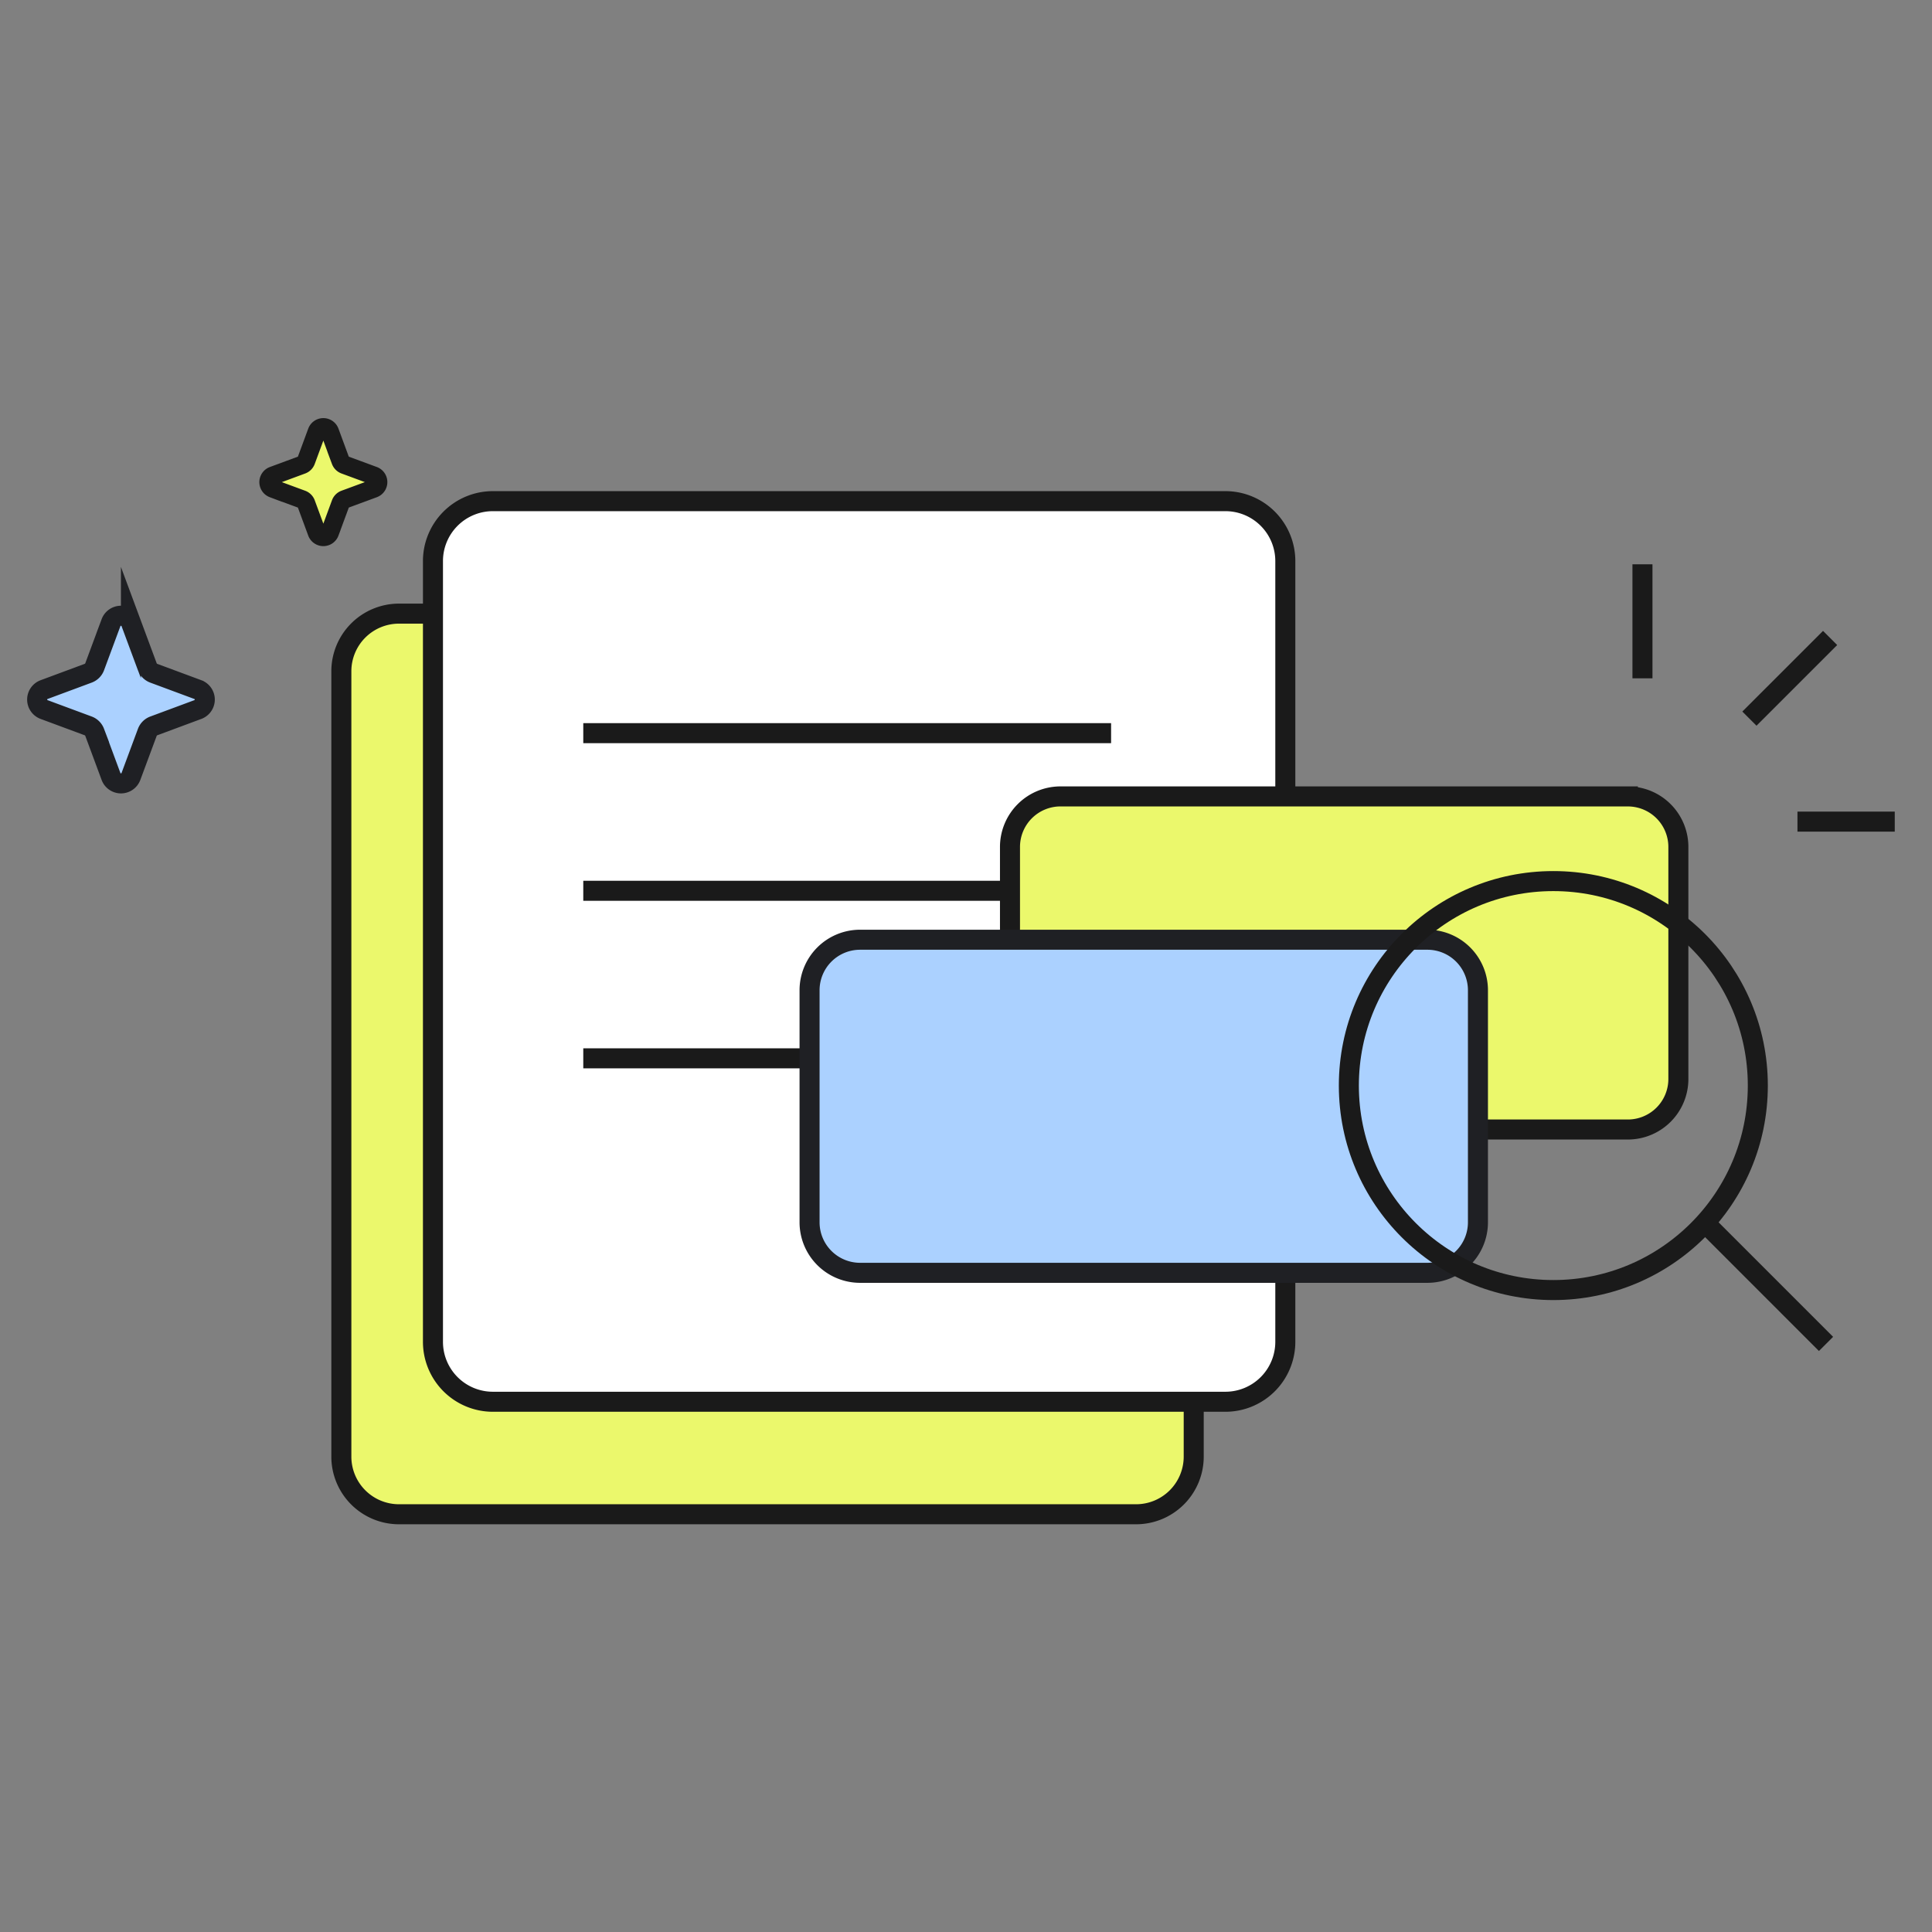 <svg xmlns="http://www.w3.org/2000/svg" fill="none" viewBox="0 0 104 104"><rect x="0" y="0" width="104" height="104" fill="#808080" stroke="none"/><path fill="#EBF86C" stroke="#1A1A1A" stroke-miterlimit="10" stroke-width="1.078" d="M61.155 33.032H21.478a3.103 3.103 0 0 0-3.103 3.104v42.273a3.103 3.103 0 0 0 3.103 3.104h39.677a3.103 3.103 0 0 0 3.103-3.104V36.136a3.103 3.103 0 0 0-3.103-3.104Z"/><path fill="#fff" stroke="#1A1A1A" stroke-miterlimit="10" stroke-width="1.078" d="M65.96 26.977H26.533a3.227 3.227 0 0 0-3.227 3.227V72.23a3.227 3.227 0 0 0 3.227 3.227h39.429a3.227 3.227 0 0 0 3.227-3.227V30.204a3.227 3.227 0 0 0-3.227-3.227Z"/><path stroke="#1A1A1A" stroke-miterlimit="10" stroke-width="1.078" d="M31.398 39.466H59.81M31.398 47.951H59.81M31.398 56.97H59.81"/><path fill="#EBF86C" stroke="#1A1A1A" stroke-miterlimit="10" stroke-width="1.078" d="M87.627 42.871H57.088a2.72 2.72 0 0 0-2.72 2.721v12.49a2.72 2.72 0 0 0 2.72 2.72h30.539a2.72 2.72 0 0 0 2.72-2.72v-12.49a2.72 2.72 0 0 0-2.72-2.72Z"/><path fill="#ABD1FF" stroke="#1F2024" stroke-miterlimit="10" stroke-width="1.078" d="M76.838 50.586H46.299a2.72 2.72 0 0 0-2.72 2.72v12.49a2.72 2.72 0 0 0 2.72 2.72h30.539a2.72 2.72 0 0 0 2.72-2.72v-12.49a2.72 2.72 0 0 0-2.72-2.72Z"/><path stroke="#1A1A1A" stroke-miterlimit="10" stroke-width="1.078" d="M83.617 69.444c6.08 0 11.007-4.928 11.007-11.008 0-6.079-4.928-11.007-11.007-11.007-6.08 0-11.008 4.928-11.008 11.007 0 6.08 4.929 11.008 11.008 11.008ZM92.11 66.157l6.185 6.186"/><path fill="#ABD1FF" stroke="#1F2024" stroke-miterlimit="10" stroke-width="1.078" d="m7.048 33.517.884 2.382c.06.156.183.28.34.34l2.38.883a.572.572 0 0 1 0 1.072l-2.38.884a.586.586 0 0 0-.34.339l-.884 2.381a.572.572 0 0 1-1.072 0l-.883-2.381a.586.586 0 0 0-.34-.34l-2.381-.883a.572.572 0 0 1 0-1.072l2.381-.884a.586.586 0 0 0 .34-.34l.883-2.38a.572.572 0 0 1 1.072 0Z"/><path fill="#EBF86C" stroke="#1A1A1A" stroke-miterlimit="10" stroke-width=".986" d="m17.756 23.242.576 1.563a.373.373 0 0 0 .221.22l1.563.577a.374.374 0 0 1 0 .7l-1.563.577a.373.373 0 0 0-.22.221l-.577 1.563a.374.374 0 0 1-.7 0l-.577-1.563a.373.373 0 0 0-.22-.22l-1.563-.577a.374.374 0 0 1 0-.7l1.562-.577a.373.373 0 0 0 .221-.221l.577-1.563a.374.374 0 0 1 .7 0Z"/><path stroke="#1A1A1A" stroke-miterlimit="10" stroke-width="1.078" d="M88.414 36.513v-6.137M94.172 38.684l4.343-4.342M96.758 44.228h5.237"/></svg>